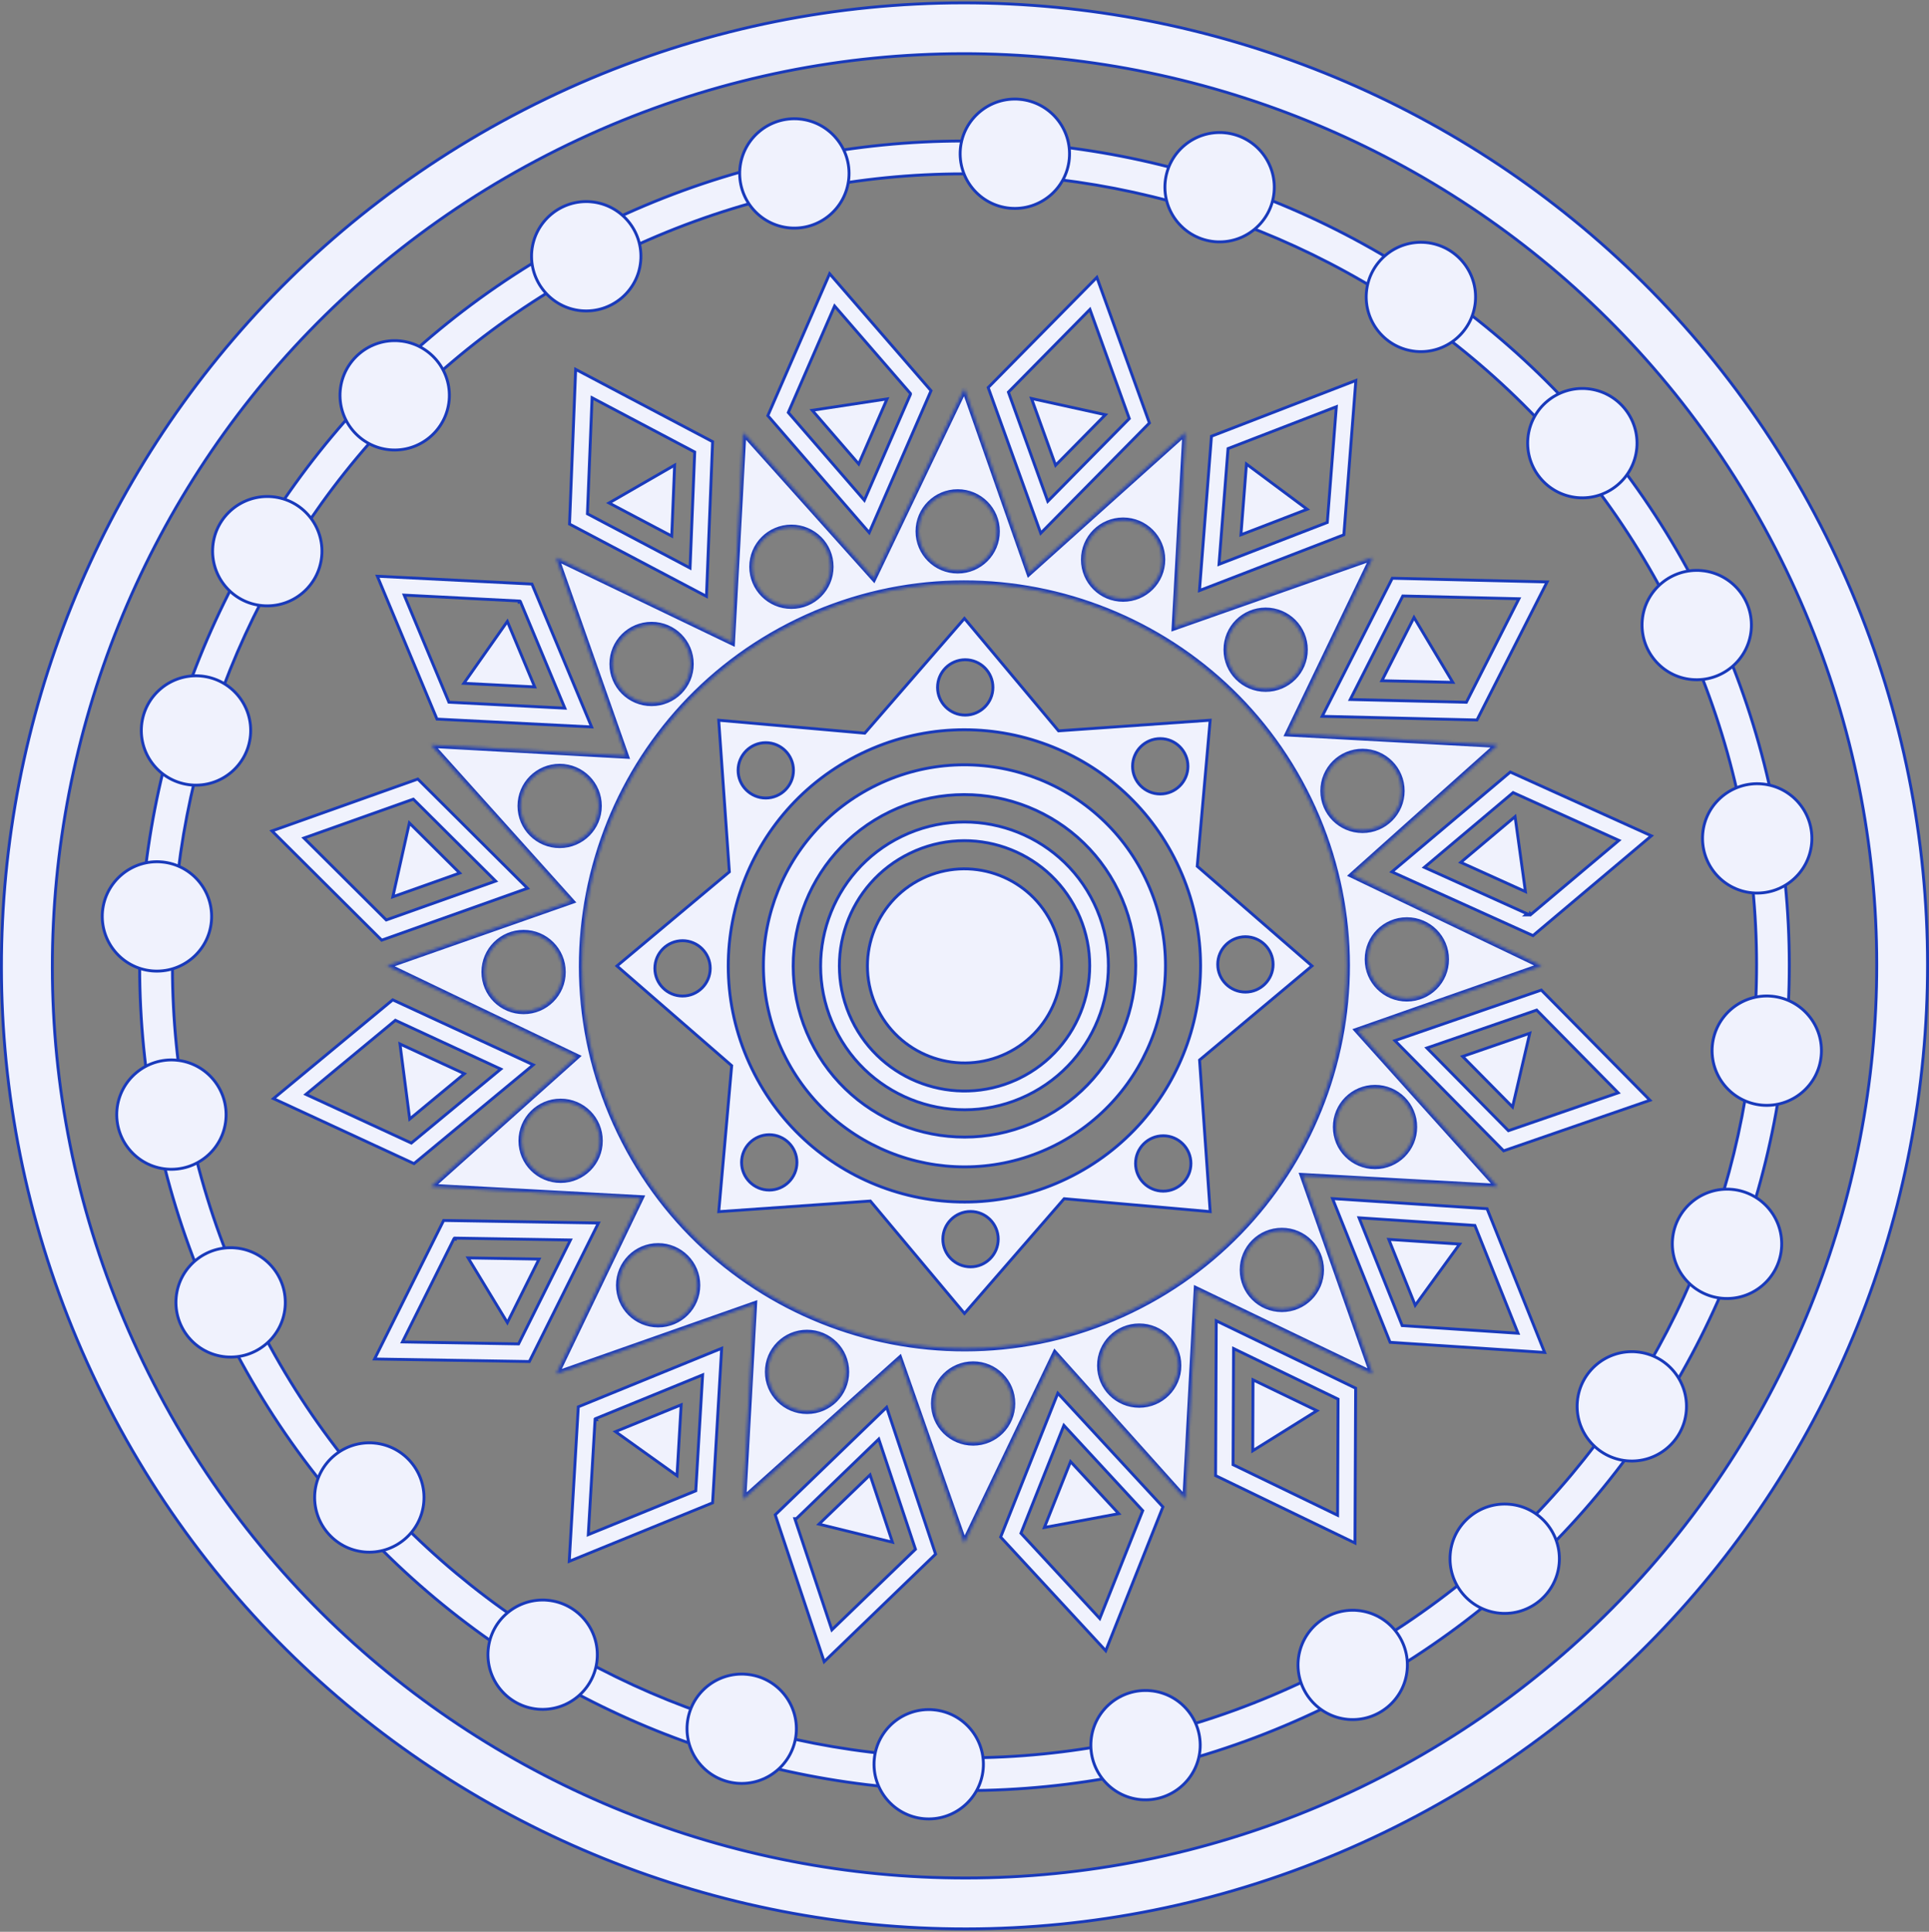 <?xml version="1.0" encoding="UTF-8"?> <svg xmlns="http://www.w3.org/2000/svg" width="670" height="671" viewBox="0 0 670 671" fill="none"><rect x="0" y="0" width="670" height="671" fill="#808080" stroke="none"/><path d="M189.513 34.373C355.789 -45.972 555.782 23.736 636.127 190.013C716.472 356.289 646.764 556.282 480.487 636.627C314.211 716.972 114.218 647.264 33.873 480.987C-46.472 314.711 23.236 114.718 189.513 34.373ZM620.244 197.685C544.148 40.19 354.712 -25.841 197.218 50.256C39.724 126.352 -26.307 315.788 49.789 473.282C125.885 630.776 315.321 696.807 472.815 620.711C630.31 544.615 696.34 355.179 620.244 197.685Z" fill="#F0F2FD" stroke="#193ABB"></path><path d="M210.384 77.554C352.809 8.766 524.093 68.459 592.881 210.85L592.917 210.926L592.95 210.958C661.681 353.368 601.985 524.604 459.585 593.38C317.16 662.168 145.876 602.476 77.088 460.051C8.267 317.626 67.993 146.342 210.384 77.554ZM582.645 215.811C516.555 79.075 352.09 21.768 215.342 87.843C78.584 153.923 21.263 318.401 87.343 455.126C153.423 591.884 317.902 649.205 454.66 583.125C591.418 517.045 648.739 352.566 582.659 215.808L582.645 215.811Z" fill="#F0F2FD" stroke="#193ABB"></path><path d="M61.189 450.633C62.135 440.191 71.403 432.518 81.849 433.464V433.465C92.294 434.444 99.966 443.681 99.019 454.127C98.073 464.569 88.804 472.241 78.357 471.295H78.358C67.913 470.315 60.242 461.078 61.189 450.633Z" fill="#F0F2FD" stroke="#193ABB"></path><path d="M570.411 215.367C571.357 204.925 580.625 197.252 591.071 198.198V198.199C601.516 199.178 609.187 208.414 608.241 218.859C607.262 229.304 598.025 236.976 587.579 236.029C577.137 235.083 569.465 225.814 570.411 215.367Z" fill="#F0F2FD" stroke="#193ABB"></path><path d="M184.7 87.266C185.68 76.821 194.916 69.15 205.36 70.096V70.097C215.806 71.076 223.477 80.313 222.53 90.759C221.584 101.201 212.315 108.873 201.868 107.927H201.869C191.424 106.948 183.754 97.711 184.7 87.266Z" fill="#F0F2FD" stroke="#193ABB"></path><path d="M450.92 576.556C451.899 566.112 461.135 558.441 471.58 559.386V559.387C482.025 560.366 489.697 569.604 488.75 580.049C487.804 590.492 478.535 598.164 468.088 597.217H468.089C457.644 596.238 449.974 587.001 450.92 576.556Z" fill="#F0F2FD" stroke="#193ABB"></path><path d="M503.715 539.673C504.661 529.23 513.93 521.558 524.377 522.505C534.819 523.451 542.491 532.719 541.545 543.165C540.566 553.61 531.328 561.281 520.883 560.335H520.884C510.439 559.355 502.768 550.118 503.715 539.673Z" fill="#F0F2FD" stroke="#193ABB"></path><path d="M580.931 430.299C581.91 419.854 591.146 412.183 601.591 413.129V413.13C612.035 414.109 619.706 423.345 618.761 433.79C617.782 444.235 608.544 451.906 598.099 450.96H598.1C587.655 449.981 579.985 440.744 580.931 430.299Z" fill="#F0F2FD" stroke="#193ABB"></path><path d="M547.865 486.744C548.812 476.302 558.079 468.629 568.525 469.575V469.576C578.971 470.555 586.642 479.792 585.695 490.238C584.749 500.68 575.48 508.353 565.033 507.406H565.034C554.589 506.427 546.919 497.189 547.865 486.744Z" fill="#F0F2FD" stroke="#193ABB"></path><path d="M594.734 363.2C595.714 352.755 604.95 345.084 615.395 346.03V346.031C625.84 347.01 633.511 356.248 632.564 366.693C631.618 377.135 622.349 384.808 611.902 383.861H611.903C601.459 382.882 593.788 373.645 594.734 363.2Z" fill="#F0F2FD" stroke="#193ABB"></path><path d="M591.415 289.467C592.361 279.025 601.629 271.352 612.075 272.298V272.299C622.52 273.278 630.191 282.514 629.245 292.959C628.266 303.404 619.028 311.076 608.583 310.129H608.584C598.139 309.15 590.469 299.912 591.415 289.467Z" fill="#F0F2FD" stroke="#193ABB"></path><path d="M404.691 63.281C405.67 52.837 414.906 45.166 425.351 46.111V46.112C435.796 47.091 443.468 56.329 442.521 66.774C441.575 77.217 432.306 84.889 421.859 83.942H421.86C411.415 82.963 403.745 73.726 404.691 63.281Z" fill="#F0F2FD" stroke="#193ABB"></path><path d="M530.682 152.187C531.628 141.745 540.896 134.072 551.342 135.018V135.019C561.786 135.998 569.457 145.234 568.512 155.679C567.532 166.124 558.295 173.795 547.85 172.849H547.851C537.406 171.869 529.735 162.632 530.682 152.187Z" fill="#F0F2FD" stroke="#193ABB"></path><path d="M474.603 101.403C475.582 90.959 484.818 83.288 495.263 84.234V84.234C505.708 85.214 513.379 94.45 512.433 104.895C511.454 115.34 502.216 123.011 491.771 122.065H491.772C481.327 121.085 473.657 111.848 474.603 101.403Z" fill="#F0F2FD" stroke="#193ABB"></path><path d="M333.572 51.656C334.551 41.212 343.787 33.541 354.232 34.486V34.487C364.677 35.467 372.348 44.704 371.402 55.15C370.455 65.592 361.187 73.264 350.74 72.317H350.741C340.296 71.338 332.626 62.101 333.572 51.656Z" fill="#F0F2FD" stroke="#193ABB"></path><path d="M256.992 58.491C257.972 48.046 267.208 40.375 277.652 41.321V41.322C288.097 42.301 295.768 51.537 294.822 61.982C293.843 72.427 284.606 80.098 274.16 79.152H274.161C263.716 78.172 256.046 68.936 256.992 58.491Z" fill="#F0F2FD" stroke="#193ABB"></path><path d="M49.163 251.983C50.142 241.538 59.378 233.867 69.823 234.813V234.814C80.267 235.793 87.938 245.029 86.993 255.474C86.013 265.919 76.776 273.59 66.331 272.644H66.332C55.887 271.664 48.217 262.428 49.163 251.983Z" fill="#F0F2FD" stroke="#193ABB"></path><path d="M118.172 135.572C119.151 125.128 128.387 117.457 138.832 118.402V118.403C149.277 119.383 156.948 128.619 156.002 139.063C155.023 149.509 145.785 157.18 135.34 156.233H135.341C124.896 155.254 117.226 146.017 118.172 135.572Z" fill="#F0F2FD" stroke="#193ABB"></path><path d="M73.918 189.706C74.864 179.263 84.133 171.591 94.58 172.538C105.022 173.484 112.694 182.752 111.748 193.198C110.769 203.643 101.531 211.314 91.086 210.368C80.643 209.421 72.971 200.152 73.918 189.706Z" fill="#F0F2FD" stroke="#193ABB"></path><path d="M35.596 316.569C36.575 306.125 45.811 298.454 56.256 299.399V299.4C66.701 300.379 74.372 309.617 73.426 320.062C72.479 330.505 63.21 338.177 52.764 337.23C42.322 336.284 34.65 327.016 35.596 316.569Z" fill="#F0F2FD" stroke="#193ABB"></path><path d="M40.622 385.41C41.601 374.965 50.837 367.294 61.282 368.24V368.241C71.727 369.22 79.398 378.457 78.452 388.903C77.505 399.345 68.236 407.018 57.79 406.071H57.791C47.346 405.092 39.676 395.855 40.622 385.41Z" fill="#F0F2FD" stroke="#193ABB"></path><path d="M238.703 598.734C239.682 588.289 248.919 580.618 259.365 581.565C269.807 582.511 277.478 591.779 276.533 602.225C275.553 612.67 266.316 620.341 255.871 619.395H255.872C245.427 618.416 237.757 609.179 238.703 598.734Z" fill="#F0F2FD" stroke="#193ABB"></path><path d="M303.657 611.061C304.636 600.616 313.872 592.945 324.317 593.891V593.892C334.762 594.871 342.432 604.107 341.487 614.552C340.508 624.997 331.27 632.668 320.825 631.722H320.826C310.381 630.742 302.711 621.506 303.657 611.061Z" fill="#F0F2FD" stroke="#193ABB"></path><path d="M378.963 604.428C379.942 593.983 389.178 586.312 399.623 587.258V587.259C410.068 588.238 417.739 597.474 416.793 607.919C415.814 618.364 406.576 626.035 396.131 625.089H396.132C385.687 624.109 378.017 614.873 378.963 604.428Z" fill="#F0F2FD" stroke="#193ABB"></path><path d="M169.56 573.005C170.506 562.563 179.774 554.89 190.22 555.836V555.837C200.665 556.816 208.337 566.054 207.39 576.499C206.444 586.942 197.175 594.614 186.728 593.667H186.729C176.284 592.688 168.614 583.45 169.56 573.005Z" fill="#F0F2FD" stroke="#193ABB"></path><path d="M109.361 518.402C110.341 507.958 119.577 500.287 130.021 501.233V501.234C140.467 502.213 148.138 511.45 147.191 521.896C146.245 532.338 136.976 540.01 126.529 539.064H126.53C116.086 538.084 108.415 528.847 109.361 518.402Z" fill="#F0F2FD" stroke="#193ABB"></path><mask id="path-27-inside-1_567_4390" fill="white"><path fill-rule="evenodd" clip-rule="evenodd" d="M334.982 135.024L357.427 198.974L411.695 150.266L407.943 217.935L476.717 193.715L447.339 254.818L520.166 258.77L469.649 303.961L535.408 335.484L471.458 357.928L520.166 412.197L452.497 408.445L476.717 477.219L415.615 447.874L411.662 520.701L366.438 470.184L334.915 535.943L312.47 471.993L258.202 520.701L261.954 453.033L193.18 477.253L222.558 416.15L149.731 412.197L200.248 367.007L134.489 335.484L198.439 313.039L149.731 258.77L217.399 262.522L193.18 193.748L254.282 223.127L258.235 150.3L303.459 200.817L334.948 135.058L334.982 135.024ZM194.385 266.308C186.848 266.308 180.751 272.405 180.751 279.942C180.751 287.479 186.848 293.576 194.385 293.576C201.923 293.576 208.02 287.479 208.02 279.942C208.02 272.405 201.923 266.308 194.385 266.308ZM181.857 323.994C174.319 323.994 168.223 330.09 168.223 337.628C168.223 345.165 174.319 351.262 181.857 351.262C189.394 351.262 195.491 345.165 195.491 337.628C195.491 330.09 189.394 323.994 181.857 323.994ZM194.721 382.617C187.183 382.617 181.086 388.714 181.086 396.251C181.086 403.789 187.183 409.886 194.721 409.886C202.258 409.886 208.355 403.789 208.355 396.251C208.355 388.714 202.258 382.617 194.721 382.617ZM228.588 432.799C221.051 432.799 214.954 438.896 214.954 446.433C214.954 453.971 221.051 460.068 228.588 460.068C236.126 460.068 242.222 453.971 242.222 446.433C242.222 438.896 236.126 432.799 228.588 432.799ZM280.311 462.882C272.774 462.882 266.677 468.978 266.677 476.516C266.677 484.053 272.774 490.15 280.311 490.15C287.848 490.15 293.945 484.053 293.945 476.516C293.945 468.978 287.848 462.882 280.311 462.882ZM337.997 473.869C330.46 473.869 324.363 479.966 324.363 487.504C324.363 495.041 330.46 501.138 337.997 501.138C345.534 501.138 351.631 495.041 351.631 487.504C351.631 479.966 345.534 473.869 337.997 473.869ZM395.683 460.704C388.145 460.704 382.048 466.801 382.048 474.338C382.048 481.876 388.145 487.973 395.683 487.973C403.22 487.973 409.317 481.876 409.317 474.338C409.317 466.801 403.22 460.704 395.683 460.704ZM445.228 427.473C437.691 427.473 431.594 433.57 431.594 441.107C431.594 448.644 437.691 454.741 445.228 454.741C452.765 454.741 458.862 448.644 458.862 441.107C458.862 433.57 452.765 427.473 445.228 427.473ZM477.588 377.827C470.051 377.827 463.954 383.924 463.954 391.461C463.954 398.998 470.051 405.095 477.588 405.095C485.126 405.095 491.223 398.998 491.223 391.461C491.223 383.924 485.126 377.827 477.588 377.827ZM488.643 319.605C481.106 319.605 475.009 325.702 475.009 333.239C475.009 340.777 481.106 346.874 488.643 346.874C496.18 346.874 502.277 340.777 502.277 333.239C502.277 325.702 496.18 319.605 488.643 319.605ZM473.233 261.082C465.696 261.082 459.599 267.179 459.599 274.716C459.599 282.253 465.696 288.35 473.233 288.35C480.771 288.35 486.868 282.253 486.868 274.716C486.868 267.179 480.771 261.082 473.233 261.082ZM439.6 212.039C432.063 212.039 425.966 218.136 425.966 225.673C425.966 233.211 432.063 239.307 439.6 239.307C447.138 239.307 453.234 233.211 453.234 225.673C453.234 218.136 447.138 212.039 439.6 212.039ZM390.088 180.751C382.551 180.751 376.454 186.848 376.454 194.385C376.454 201.922 382.551 208.019 390.088 208.019C397.626 208.019 403.722 201.922 403.722 194.385C403.722 186.848 397.626 180.751 390.088 180.751ZM332.637 170.935C325.1 170.935 319.003 177.032 319.003 184.57C319.003 192.107 325.1 198.204 332.637 198.204C340.174 198.204 346.271 192.107 346.271 184.57C346.271 177.032 340.174 170.935 332.637 170.935ZM274.884 183.23C267.347 183.23 261.25 189.327 261.25 196.864C261.25 204.401 267.347 210.498 274.884 210.498C282.422 210.498 288.518 204.401 288.518 196.864C288.518 189.327 282.422 183.23 274.884 183.23ZM226.31 216.997C218.773 216.997 212.676 223.094 212.676 230.631C212.676 238.168 218.773 244.265 226.31 244.265C233.848 244.265 239.945 238.168 239.945 230.631C239.945 223.094 233.848 216.997 226.31 216.997ZM454.608 277.698C422.683 211.637 343.223 183.933 277.162 215.858C211.102 247.783 183.398 327.243 215.323 393.304C247.247 459.364 326.708 487.068 392.768 455.143C458.829 423.218 486.533 343.758 454.608 277.698Z"></path></mask><path fill-rule="evenodd" clip-rule="evenodd" d="M334.982 135.024L357.427 198.974L411.695 150.266L407.943 217.935L476.717 193.715L447.339 254.818L520.166 258.77L469.649 303.961L535.408 335.484L471.458 357.928L520.166 412.197L452.497 408.445L476.717 477.219L415.615 447.874L411.662 520.701L366.438 470.184L334.915 535.943L312.47 471.993L258.202 520.701L261.954 453.033L193.18 477.253L222.558 416.15L149.731 412.197L200.248 367.007L134.489 335.484L198.439 313.039L149.731 258.77L217.399 262.522L193.18 193.748L254.282 223.127L258.235 150.3L303.459 200.817L334.948 135.058L334.982 135.024ZM194.385 266.308C186.848 266.308 180.751 272.405 180.751 279.942C180.751 287.479 186.848 293.576 194.385 293.576C201.923 293.576 208.02 287.479 208.02 279.942C208.02 272.405 201.923 266.308 194.385 266.308ZM181.857 323.994C174.319 323.994 168.223 330.09 168.223 337.628C168.223 345.165 174.319 351.262 181.857 351.262C189.394 351.262 195.491 345.165 195.491 337.628C195.491 330.09 189.394 323.994 181.857 323.994ZM194.721 382.617C187.183 382.617 181.086 388.714 181.086 396.251C181.086 403.789 187.183 409.886 194.721 409.886C202.258 409.886 208.355 403.789 208.355 396.251C208.355 388.714 202.258 382.617 194.721 382.617ZM228.588 432.799C221.051 432.799 214.954 438.896 214.954 446.433C214.954 453.971 221.051 460.068 228.588 460.068C236.126 460.068 242.222 453.971 242.222 446.433C242.222 438.896 236.126 432.799 228.588 432.799ZM280.311 462.882C272.774 462.882 266.677 468.978 266.677 476.516C266.677 484.053 272.774 490.15 280.311 490.15C287.848 490.15 293.945 484.053 293.945 476.516C293.945 468.978 287.848 462.882 280.311 462.882ZM337.997 473.869C330.46 473.869 324.363 479.966 324.363 487.504C324.363 495.041 330.46 501.138 337.997 501.138C345.534 501.138 351.631 495.041 351.631 487.504C351.631 479.966 345.534 473.869 337.997 473.869ZM395.683 460.704C388.145 460.704 382.048 466.801 382.048 474.338C382.048 481.876 388.145 487.973 395.683 487.973C403.22 487.973 409.317 481.876 409.317 474.338C409.317 466.801 403.22 460.704 395.683 460.704ZM445.228 427.473C437.691 427.473 431.594 433.57 431.594 441.107C431.594 448.644 437.691 454.741 445.228 454.741C452.765 454.741 458.862 448.644 458.862 441.107C458.862 433.57 452.765 427.473 445.228 427.473ZM477.588 377.827C470.051 377.827 463.954 383.924 463.954 391.461C463.954 398.998 470.051 405.095 477.588 405.095C485.126 405.095 491.223 398.998 491.223 391.461C491.223 383.924 485.126 377.827 477.588 377.827ZM488.643 319.605C481.106 319.605 475.009 325.702 475.009 333.239C475.009 340.777 481.106 346.874 488.643 346.874C496.18 346.874 502.277 340.777 502.277 333.239C502.277 325.702 496.18 319.605 488.643 319.605ZM473.233 261.082C465.696 261.082 459.599 267.179 459.599 274.716C459.599 282.253 465.696 288.35 473.233 288.35C480.771 288.35 486.868 282.253 486.868 274.716C486.868 267.179 480.771 261.082 473.233 261.082ZM439.6 212.039C432.063 212.039 425.966 218.136 425.966 225.673C425.966 233.211 432.063 239.307 439.6 239.307C447.138 239.307 453.234 233.211 453.234 225.673C453.234 218.136 447.138 212.039 439.6 212.039ZM390.088 180.751C382.551 180.751 376.454 186.848 376.454 194.385C376.454 201.922 382.551 208.019 390.088 208.019C397.626 208.019 403.722 201.922 403.722 194.385C403.722 186.848 397.626 180.751 390.088 180.751ZM332.637 170.935C325.1 170.935 319.003 177.032 319.003 184.57C319.003 192.107 325.1 198.204 332.637 198.204C340.174 198.204 346.271 192.107 346.271 184.57C346.271 177.032 340.174 170.935 332.637 170.935ZM274.884 183.23C267.347 183.23 261.25 189.327 261.25 196.864C261.25 204.401 267.347 210.498 274.884 210.498C282.422 210.498 288.518 204.401 288.518 196.864C288.518 189.327 282.422 183.23 274.884 183.23ZM226.31 216.997C218.773 216.997 212.676 223.094 212.676 230.631C212.676 238.168 218.773 244.265 226.31 244.265C233.848 244.265 239.945 238.168 239.945 230.631C239.945 223.094 233.848 216.997 226.31 216.997ZM454.608 277.698C422.683 211.637 343.223 183.933 277.162 215.858C211.102 247.783 183.398 327.243 215.323 393.304C247.247 459.364 326.708 487.068 392.768 455.143C458.829 423.218 486.533 343.758 454.608 277.698Z" fill="#F0F2FD" stroke="#193ABB" stroke-width="2" mask="url(#path-27-inside-1_567_4390)"></path><path d="M304.616 272.62C339.341 255.856 381.084 270.391 397.848 305.116C414.611 339.84 400.076 381.584 365.352 398.347C330.66 415.111 288.884 400.575 272.12 365.851C255.357 331.16 269.892 289.383 304.616 272.62ZM388.53 309.605C374.24 280.045 338.666 267.646 309.105 281.937C279.545 296.227 267.147 331.801 281.438 361.362C295.728 390.922 331.268 403.32 360.861 389.03H360.862C390.422 374.739 402.821 339.165 388.53 309.605Z" fill="#F0F2FD" stroke="#193ABB"></path><path d="M247.508 153.409L245.375 207.139L197.814 182.03L199.947 128.298L247.508 153.409ZM205.613 138.957L204.039 178.151L204.026 178.466L204.304 178.614L238.976 196.937L239.677 197.308L239.709 196.515L241.284 157.321L241.296 157.006L241.018 156.859L206.346 138.535L205.645 138.165L205.613 138.957Z" fill="#F0F2FD" stroke="#193ABB"></path><path d="M466.765 185.758L416.611 205.124L420.78 151.524L470.932 132.159L466.765 185.758ZM463.408 141.56L426.827 155.697L426.533 155.81L426.508 156.124L423.459 195.217L423.398 196.009L424.138 195.723L460.719 181.586L461.013 181.472L461.038 181.159L464.086 142.065L464.148 141.274L463.408 141.56Z" fill="#F0F2FD" stroke="#193ABB"></path><path d="M399.225 146.923L361.479 185.194L343.23 134.615L380.975 96.344L399.225 146.923ZM378.007 108.041L350.47 135.98L350.25 136.204L350.356 136.5L363.656 173.383L363.924 174.129L364.482 173.565L392.018 145.626L392.24 145.402L392.132 145.106L378.833 108.223L378.564 107.476L378.007 108.041Z" fill="#F0F2FD" stroke="#193ABB"></path><path d="M323.376 135.715L301.911 185.016L266.692 144.38L288.158 95.081L323.376 135.715ZM316.22 136.68L316.098 136.538L290.404 106.892L289.884 106.292L289.568 107.02L273.923 142.998L273.798 143.287L274.004 143.525L299.699 173.172L300.218 173.772L300.535 173.044L316.179 137.099L316.22 137.004V136.68Z" fill="#F0F2FD" stroke="#193ABB"></path><path d="M537.349 202.135L512.996 250.089L459.233 248.809L483.585 200.854L537.349 202.135ZM487.092 207.29L469.337 242.264L468.979 242.971L469.772 242.989L509 243.928L509.314 243.936L509.457 243.654L527.211 208.681L527.571 207.974L526.778 207.955L487.55 207.017L487.235 207.009L487.092 207.29Z" fill="#F0F2FD" stroke="#193ABB"></path><path d="M573.573 290.321L532.446 324.981L483.442 302.827L524.569 268.167L573.573 290.321ZM525.305 275.507L495.323 300.764L494.716 301.276L495.439 301.602L530.437 317.412L529.984 317.794H531.389L531.467 317.427L531.678 317.677L561.692 292.418L562.301 291.907L561.577 291.58L525.833 275.433L525.546 275.303L525.305 275.507Z" fill="#F0F2FD" stroke="#193ABB"></path><path d="M573.087 382.17L522.253 399.738L484.498 361.458L535.341 343.898L573.087 382.17ZM533.438 350.957L496.354 363.754L495.604 364.013L496.16 364.578L523.697 392.516L523.918 392.74L524.216 392.638L561.3 379.841L562.05 379.582L561.493 379.017L533.956 351.079L533.735 350.854L533.438 350.957Z" fill="#F0F2FD" stroke="#193ABB"></path><path d="M516.501 419.843L536.49 469.767L482.824 466.255L462.835 416.331L516.501 419.843ZM472.333 423.74L486.905 460.153L487.021 460.446L487.336 460.466L526.464 463.045L527.256 463.098L526.961 462.361L512.389 425.947L512.271 425.655L511.957 425.634L472.83 423.054L472.038 423.002L472.333 423.74Z" fill="#F0F2FD" stroke="#193ABB"></path><path d="M470.856 482.188L470.626 535.952L422.213 512.55L422.443 458.786L470.856 482.188ZM428.448 469.211L428.281 508.439L428.28 508.754L428.563 508.891L463.872 525.975L464.585 526.321L464.589 525.528L464.756 486.3L464.757 485.985L464.474 485.847L429.166 468.763L428.452 468.418L428.448 469.211Z" fill="#F0F2FD" stroke="#193ABB"></path><path d="M403.914 523.422L384.055 573.378L347.557 533.892L367.414 483.935L403.914 523.422ZM369.224 495.827L354.719 532.274L354.602 532.567L354.816 532.799L381.449 561.608L381.987 562.19L382.28 561.454L396.785 525.007L396.902 524.714L396.688 524.482L370.056 495.673L369.517 495.091L369.224 495.827Z" fill="#F0F2FD" stroke="#193ABB"></path><path d="M324.961 539.821L286.264 577.174L269.262 526.168L307.959 488.815L324.961 539.821ZM304.653 500.409L276.593 527.504H276.067L276.286 528.162L288.682 565.38L288.932 566.132L289.503 565.581L317.742 538.347L317.97 538.128L317.87 537.829L305.475 500.611L305.225 499.858L304.653 500.409Z" fill="#F0F2FD" stroke="#193ABB"></path><path d="M247.504 521.999L197.712 542.316L200.864 488.651L250.656 468.333L247.504 521.999ZM243.308 477.861L206.995 492.702L207.164 493.115L206.685 493.102L204.374 532.263L204.327 533.055L205.061 532.755L241.375 517.948L241.667 517.829L241.685 517.515L243.996 478.354L244.042 477.562L243.308 477.861Z" fill="#F0F2FD" stroke="#193ABB"></path><path d="M207.854 424.81L183.86 472.928L130.097 472.043L154.09 423.924L207.854 424.81ZM158.108 430.404L157.659 430.298L140.138 465.406L139.784 466.115L140.577 466.129L179.805 466.798L180.12 466.804L180.26 466.522L197.781 431.415L198.135 430.705L197.341 430.691L158.114 430.055L158.108 430.404Z" fill="#F0F2FD" stroke="#193ABB"></path><path d="M185.216 369.873L143.793 404.173L94.986 381.591L136.408 347.292L185.216 369.873ZM137.086 354.595L106.869 379.619L106.258 380.125L106.979 380.458L142.589 396.906L142.874 397.038L143.117 396.838L173.333 371.847L173.944 371.341L173.225 371.007L137.614 354.526L137.328 354.394L137.086 354.595Z" fill="#F0F2FD" stroke="#193ABB"></path><path d="M183.221 308.546L132.575 326.565L94.468 288.622L145.113 270.602L183.221 308.546ZM143.267 277.695L106.317 290.827L105.569 291.093L106.132 291.652L133.937 319.323L134.159 319.546L134.456 319.439L171.406 306.308L172.153 306.042L171.591 305.482L143.787 277.812L143.563 277.59L143.267 277.695Z" fill="#F0F2FD" stroke="#193ABB"></path><path d="M184.767 202.875L205.477 252.501L151.78 249.778L131.069 200.15L184.767 202.875ZM140.695 207.441L155.803 243.621L155.924 243.911L156.239 243.927L195.399 245.937L196.192 245.978L195.886 245.246L180.778 209.033L180.324 209.124L180.342 208.759L141.182 206.75L140.388 206.708L140.695 207.441Z" fill="#F0F2FD" stroke="#193ABB"></path><path d="M367.499 253.664L367.663 253.86L367.917 253.842L420.328 250.165L415.857 300.634L415.834 300.887L416.027 301.055L455.683 335.51L416.838 368.03L416.643 368.194L416.661 368.448L420.337 420.859L369.869 416.388L369.615 416.366L369.448 416.558L334.992 456.215L302.472 417.37L302.309 417.174L302.054 417.192L249.642 420.868L254.114 370.4L254.136 370.146L253.944 369.979L214.288 335.523L253.132 303.004L253.329 302.841L253.311 302.586L249.633 250.174L300.102 254.645L300.356 254.668L300.524 254.475L334.978 214.819L367.499 253.664ZM337.096 420.808C331.795 420.808 327.484 425.12 327.484 430.421C327.484 435.722 331.795 440.032 337.096 440.032C342.397 440.032 346.707 435.721 346.708 430.421C346.708 425.12 342.397 420.808 337.096 420.808ZM408.799 299.824C389.116 259.041 340.075 241.953 299.292 261.67C258.51 281.353 241.421 330.394 261.138 371.177C280.822 411.959 329.862 429.048 370.645 409.331C411.428 389.647 428.516 340.607 408.799 299.824ZM404.028 394.511C398.727 394.511 394.416 398.823 394.416 404.124C394.416 409.425 398.727 413.735 404.028 413.735C409.329 413.735 413.639 409.425 413.639 404.124C413.639 398.823 409.329 394.512 404.028 394.511ZM267.183 394.143C261.882 394.143 257.571 398.454 257.571 403.755C257.571 409.056 261.882 413.367 267.183 413.367C272.484 413.367 276.794 409.056 276.794 403.755C276.794 398.454 272.484 394.143 267.183 394.143ZM237.067 326.743C231.766 326.743 227.456 331.053 227.456 336.354C227.456 341.655 231.766 345.966 237.067 345.967C242.368 345.967 246.679 341.655 246.679 336.354C246.679 331.053 242.368 326.743 237.067 326.743ZM432.569 325.369C427.268 325.369 422.958 329.68 422.958 334.981C422.958 340.282 427.268 344.592 432.569 344.593C437.87 344.593 442.181 340.282 442.181 334.981C442.181 329.68 437.87 325.369 432.569 325.369ZM265.977 257.969C260.676 257.969 256.365 262.28 256.365 267.581C256.365 272.882 260.676 277.192 265.977 277.192C271.278 277.192 275.588 272.882 275.588 267.581C275.588 262.28 271.278 257.969 265.977 257.969ZM402.989 256.561C397.688 256.561 393.377 260.873 393.377 266.174C393.378 271.474 397.688 275.785 402.989 275.785C408.29 275.785 412.601 271.475 412.601 266.174C412.601 260.873 408.29 256.561 402.989 256.561ZM335.253 229.159C329.952 229.159 325.642 233.47 325.642 238.771C325.642 244.072 329.952 248.383 335.253 248.383C340.554 248.383 344.866 244.072 344.866 238.771C344.866 233.47 340.554 229.159 335.253 229.159Z" fill="#F0F2FD" stroke="#193ABB"></path><path d="M233.315 186.203L211.536 174.702L234.318 161.571L233.315 186.203Z" fill="#F0F2FD" stroke="#193ABB"></path><path d="M454.02 176.891L431.017 185.761L432.93 161.19L454.02 176.891Z" fill="#F0F2FD" stroke="#193ABB"></path><path d="M383.939 144.061L366.64 161.61L358.274 138.421L383.939 144.061Z" fill="#F0F2FD" stroke="#193ABB"></path><path d="M298.261 161.164L282.121 142.516L308.102 138.568L298.261 161.164Z" fill="#F0F2FD" stroke="#193ABB"></path><path d="M504.601 237.01L479.97 236.447L491.126 214.479L504.601 237.01Z" fill="#F0F2FD" stroke="#193ABB"></path><path d="M529.832 309.697L507.362 299.543L526.229 283.654L529.832 309.697Z" fill="#F0F2FD" stroke="#193ABB"></path><path d="M525.349 384.502L508.018 366.952L531.334 358.898L525.349 384.502Z" fill="#F0F2FD" stroke="#193ABB"></path><path d="M506.972 432.133L491.553 453.381L482.371 430.503L506.972 432.133Z" fill="#F0F2FD" stroke="#193ABB"></path><path d="M457.395 490.003L435.114 503.917L435.208 479.286L457.395 490.003Z" fill="#F0F2FD" stroke="#193ABB"></path><path d="M388.572 525.768L362.75 530.562L371.837 507.687L388.572 525.768Z" fill="#F0F2FD" stroke="#193ABB"></path><path d="M309.97 535.676L284.461 529.409L302.198 512.298L309.97 535.676Z" fill="#F0F2FD" stroke="#193ABB"></path><path d="M235.146 512.564L213.773 497.271L236.587 487.964L235.146 512.564Z" fill="#F0F2FD" stroke="#193ABB"></path><path d="M187.223 437.339L176.224 459.402L162.592 436.932L187.223 437.339Z" fill="#F0F2FD" stroke="#193ABB"></path><path d="M161.297 372.956L142.305 388.688L138.921 362.614L161.297 372.956Z" fill="#F0F2FD" stroke="#193ABB"></path><path d="M185.716 238.599L161.114 237.346L176.22 215.847L185.716 238.599Z" fill="#F0F2FD" stroke="#193ABB"></path><path d="M159.672 303.252L136.45 311.495L142.185 285.859L159.672 303.252Z" fill="#F0F2FD" stroke="#193ABB"></path><path d="M313.261 290.509C338.103 278.503 367.987 288.917 379.994 313.759C392 338.601 381.586 368.485 356.744 380.492C331.901 392.498 302.018 382.084 290.011 357.242C278.005 332.4 288.419 302.516 313.261 290.509ZM373.987 316.292C363.459 294.875 337.602 285.949 316.109 296.341C294.487 306.779 285.44 332.773 295.877 354.394C306.152 375.677 331.5 384.778 352.913 375.101L353.929 374.625C375.517 364.188 384.599 338.195 374.161 316.574L374.025 316.292H373.987Z" fill="#F0F2FD" stroke="#193ABB"></path><path d="M320.325 305.146C336.832 297.186 356.602 303.875 364.962 320.051L365.352 320.828C373.438 337.598 366.439 357.766 349.672 365.853C333.164 373.814 313.395 367.157 305.035 350.951L304.646 350.173C296.559 333.403 303.557 313.268 320.326 305.147L320.325 305.146Z" fill="#F0F2FD" stroke="#193ABB"></path></svg> 